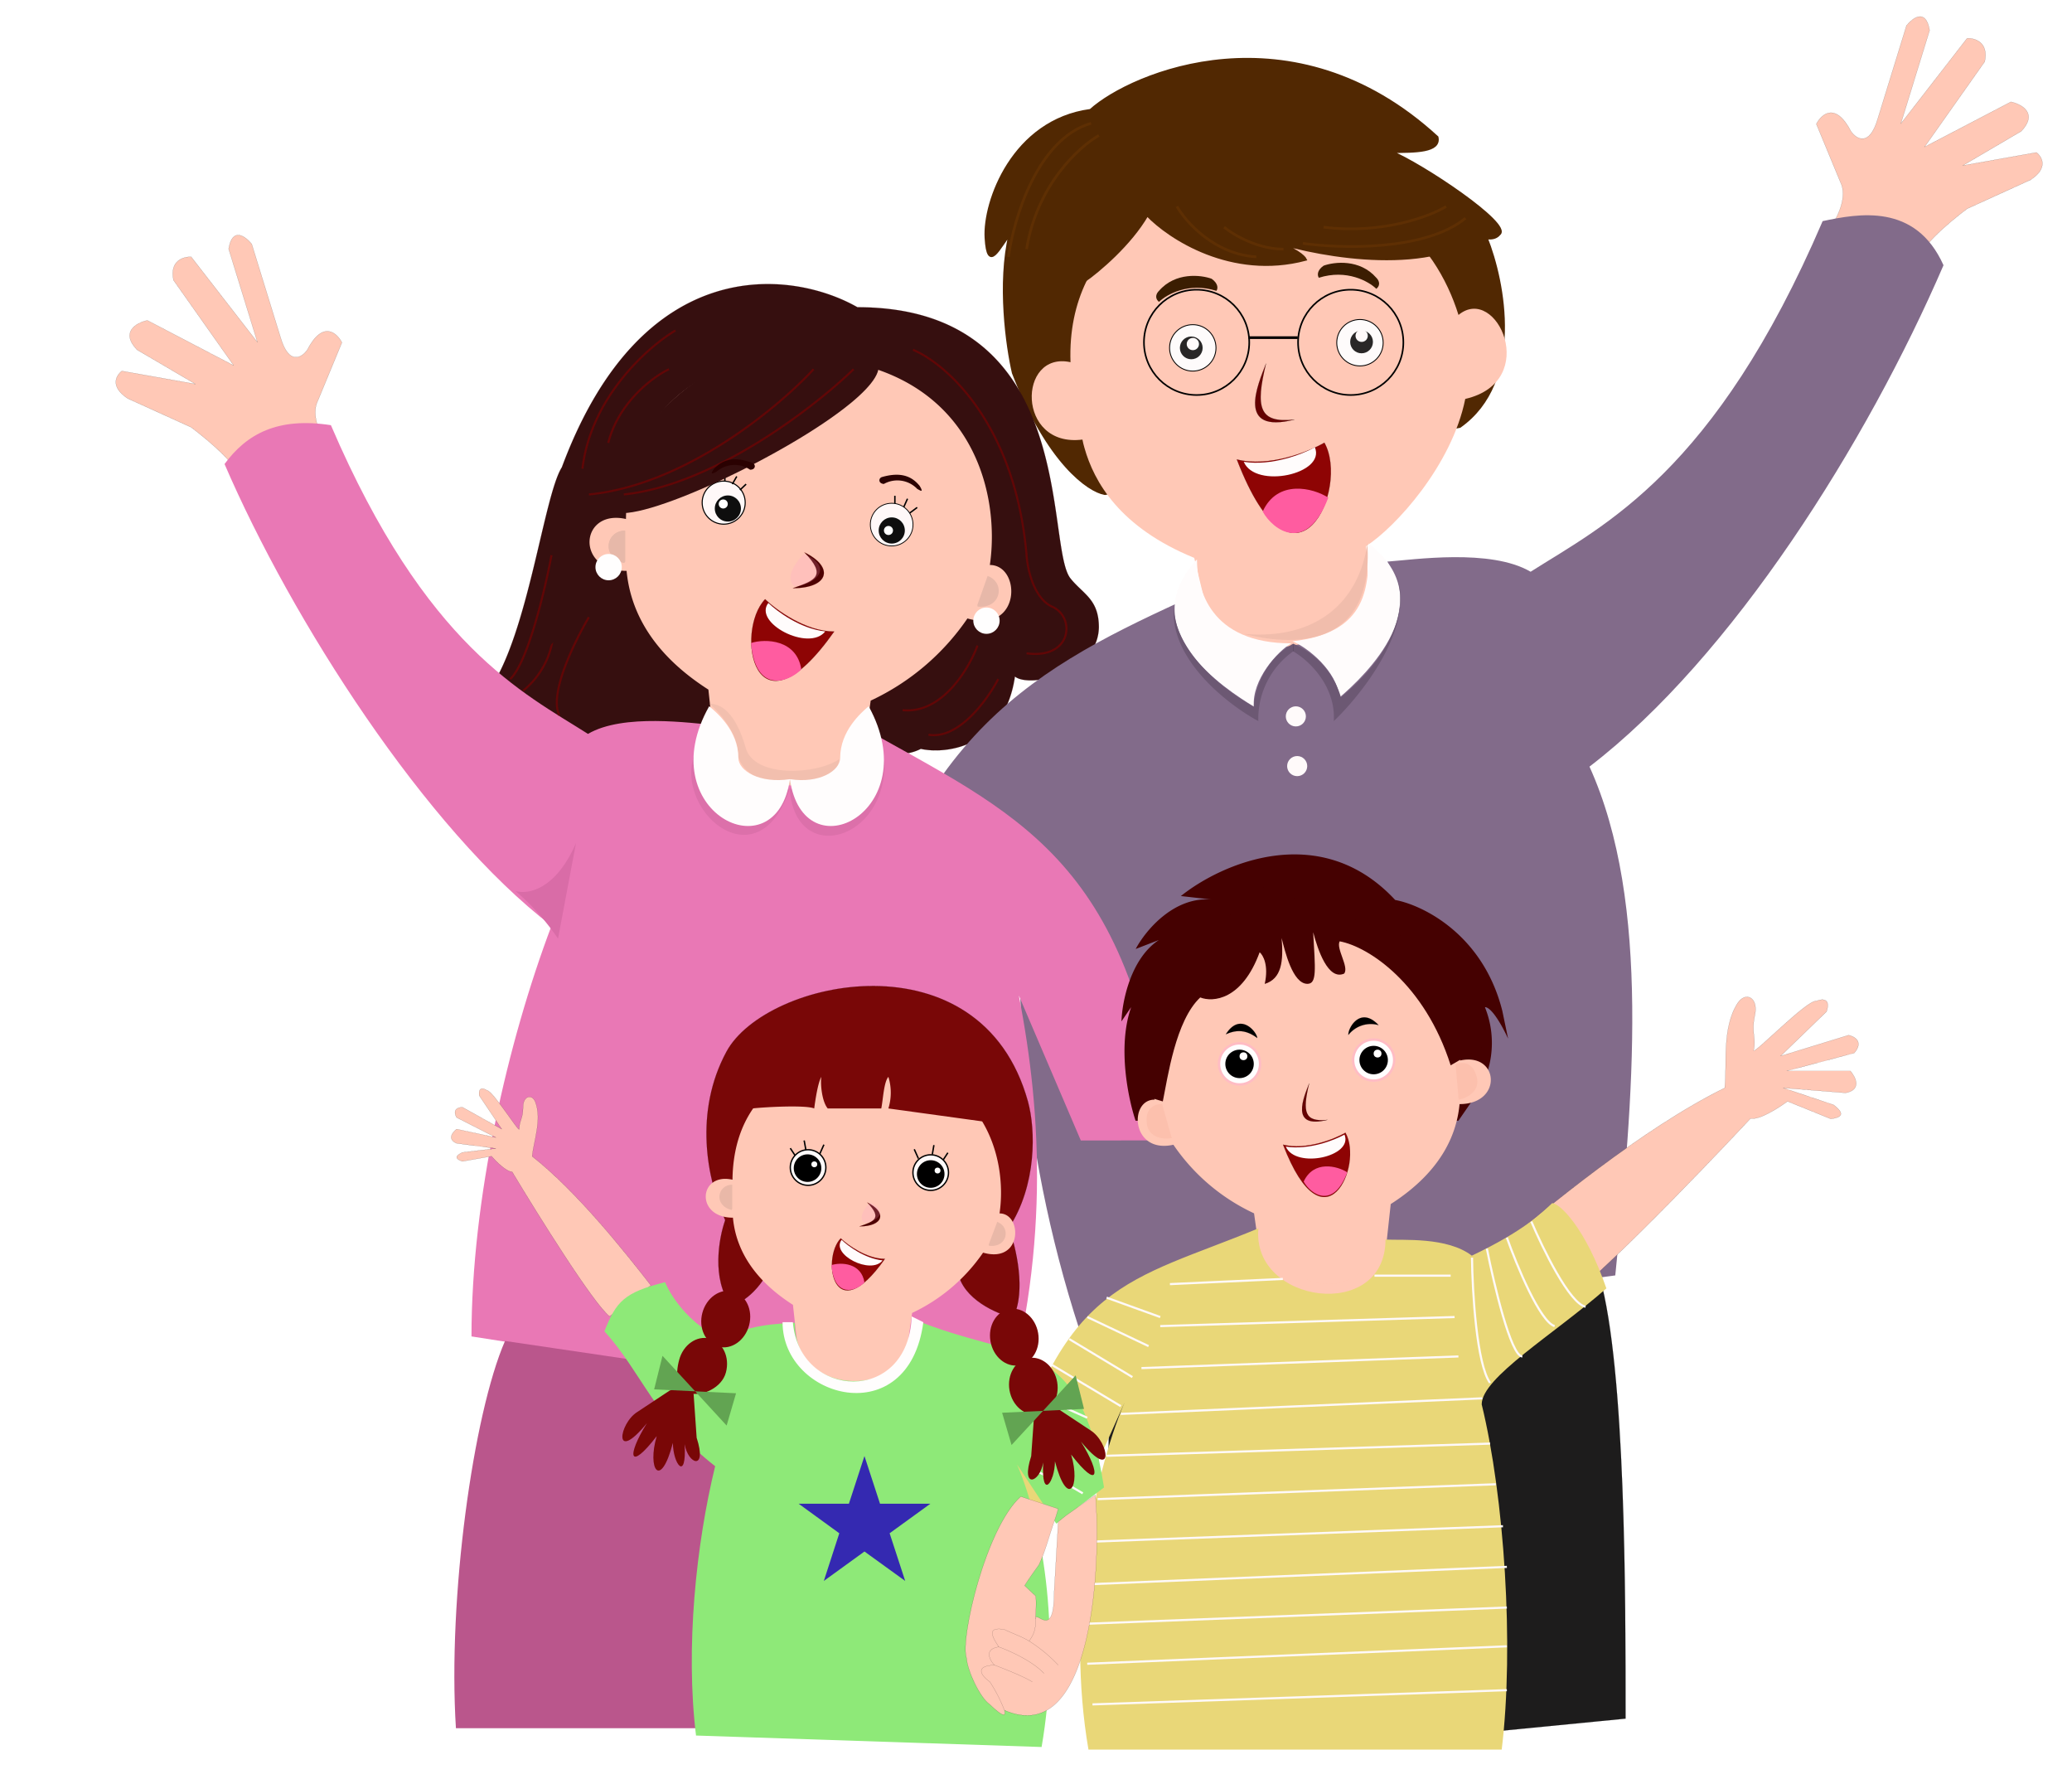<svg xmlns="http://www.w3.org/2000/svg" width="233" height="200" fill="none" viewBox="0 0 233 200"><g clip-path="url(#a)"><path fill="#512802" d="M113.94 41.93c3.89 10.1 8.49 13.26 10.3 13.57l39.92-7.55c7.15-5.05 4.97-16.25 2.98-21.21.75.14 1.23-.13 1.45-.42 1.44-1.07-8.75-7.87-12.21-9.27 2.83 0 5.59 0 5.23-1.62C145.35.5 127.2 8.26 122.63 12.4c-8.7 1.16-12 10.27-11.76 14.34.23 4.06 1.52.96 2.7-.42-1.33 5.52-.31 12.7.37 15.6"/><path stroke="#512802" stroke-width=".3" d="M164.17 24.72c1.24 1.33 2.23 1.88 2.97 2.02m0 0c.75.14 1.23-.13 1.45-.42 1.44-1.07-8.75-7.87-12.21-9.27 2.83 0 5.59 0 5.23-1.62C145.35.5 127.2 8.26 122.63 12.4c-8.7 1.16-12 10.27-11.76 14.34.23 4.06 1.52.96 2.7-.42-1.33 5.52-.31 12.7.37 15.6 3.89 10.11 8.49 13.27 10.3 13.58l39.92-7.55c7.15-5.05 4.97-16.25 2.98-21.21Z"/><path fill="#FFC8B6" stroke="#000" stroke-width=".01" d="M35.76 45.01c-.87 1.68.34 4.05 1.06 5.03l-9.97 4.14c.69-1.23-3.3-4.6-5.37-6.15l-7.12-3.23c-2.05-1.34-1.29-2.61-.66-3.09l8.28 1.47-6.58-3.86c-1.92-2.03-.02-3.05 1.17-3.3l9.71 5.07-6.77-9.59c-.47-2.2 1.13-2.67 1.99-2.62l7.45 9.6-3.24-10.5c.42-2.52 1.9-1.41 2.6-.54l3.24 10.5c.94 3.19 2.4 2.26 3 1.4 1.74-3.35 3.32-1.95 3.9-.83zm171.18-24.57c.87 1.68-.34 4.05-1.06 5.03l9.97 4.14c-.69-1.23 3.3-4.61 5.37-6.15l7.12-3.24c2.05-1.33 1.29-2.6.66-3.08l-8.28 1.47 6.58-3.86c1.92-2.03.02-3.05-1.17-3.3l-9.71 5.07 6.77-9.59c.47-2.2-1.13-2.67-1.99-2.62l-7.45 9.6 3.24-10.5c-.42-2.52-1.9-1.41-2.6-.54l-3.24 10.5c-.94 3.19-2.4 2.26-3 1.4-1.74-3.35-3.32-1.95-3.9-.83z"/><path fill="#360F0F" d="M103.54 84.2a5.4 5.4 0 0 1-4.84 0l-20.42-1.75c-5.23-.23-10.7 1.3-12.63 1.74l-10.6-6.68c4.35-6.24 6.1-21.77 8.13-24.97 9.06-24.39 25.94-22.16 33.24-18 24.97 0 21.05 26.86 23.96 30.49 1.42 1.78 3.19 2.32 3.19 5.51-.12 5.23-7.84 6.83-9.44 5.52-1.16 8.01-7.83 8.76-10.6 8.13"/><path stroke="#3D0707" stroke-width=".01" d="M70.58 55.74c10.57-.12 21.15-9.92 25.12-14.81 5.8.82 17.07 6.47 15.68 22.5 3.48 0 4.06 6.97-2.33 6.1-2.03 2.61-7.14 8.19-11.32 9.58l.97 5.08m0 0a5.4 5.4 0 0 0 4.84 0c2.75.63 9.43-.12 10.6-8.13 1.6 1.3 9.31-.29 9.43-5.52 0-3.19-1.77-3.73-3.2-5.51-2.9-3.63 1.02-30.49-23.95-30.49-7.3-4.16-24.18-6.39-33.24 18-2.03 3.2-3.78 18.73-8.13 24.97l10.6 6.68c1.93-.43 7.4-1.97 12.63-1.74z"/><path fill="#FFC8B6" d="m137.87 77.52-3.58-14.8c-8.42-3.44-11.27-8.58-12.34-12.36q-.14-.48-.23-.94c-7.44.94-7.29-10-1.34-8.7-.5-14.23 12.04-19.34 17.8-19.68 15.87-2.43 23.26 6.13 25.83 14.37 4.27-3.55 9.31 7.47.76 9.44-1.5 7.46-7.84 14.42-11.15 16.55l.86 14.12z"/><path fill="#826B8A" d="M94.88 116.2c6.1-32.46 20.38-40.54 37.98-48.6-4.6 9.43 28.99 5.53 23.14-4.46 2.96-.21 11.63-1.5 16.12 1.14 8.21-5.22 20.68-11.09 32.84-39.42 4.01-.84 10.43-2.08 13.59 4.96-8.59 19.92-23.78 44.1-39.81 56.37 6.97 15.39 4.88 37.41 2.9 57.2l-59.6 8.06c-7.26-21.11-8.62-42.69-6.3-54.23l-11.69 22.28z"/><path fill="#FFC8B6" d="m81.18 91.6-1.52-14.07c-7.11-4.55-8.85-9.72-9.2-13.35-5.83 0-5.25-6.99-.07-5.83.21-15.9 14.07-18.94 19.8-18.23 18.88.55 22.37 14.95 21.12 23.4 3.55 0 3.55 7.75-2.52 6.01a27 27 0 0 1-10.88 9.24L95.96 92.6z"/><path fill="#E978B5" d="M131.12 128.21c-4.06-31.97-16.84-36.61-34.65-46.7 4.06 8.3-21.3 8.79-16.15 0-2.6-.2-10.24-1.33-14.2 1-7.23-4.6-18.2-9.77-28.91-34.71-5.97-.92-9.46.97-11.96 4.37 7.55 17.53 22.65 41.1 36.77 51.91-4.94 13.07-9 30.78-9 46.17l59.52 9.29c5.51-18.3 4.64-34.26 2.03-47.62l6.97 16.3z"/><path fill="#DC70AA" d="M88.8 88.66c-3.56 10.96-13.5 2.18-10.52-4.36 2.75 1.84 8.72 5.29 10.52 4.36 3.1.31 9.57.11 10.67-3.2.35 9.12-10.09 11.98-10.67 3.2"/><path fill="#F2BFAE" d="M83 84.92c0-2.69-2.38-5.08-3.2-5.8 2.54 0 3.69 3.68 4.07 5 .94 3.27 7.76 3.05 10.52 1.23-.44 4-10.38 4-11.4-.43"/><path fill="#FFFDFD" d="M83.03 85.2c0-3.02-2.4-5.07-3.28-5.8-6.65 11.76 7.53 18.94 9.08 8.2-3.4.51-5.8-.94-5.8-2.4m11.45 0c0-3.02 2.35-5.07 3.2-5.8 6.48 11.76-7.34 18.94-8.85 8.2 3.31.51 5.65-.94 5.65-2.4"/><path fill="#450101" d="M127.7 126c-.81-2.4-2.07-8.3-.5-12.77l-1.09 1.6c.07-2.19 1.02-7.06 4.21-9.15l-2.61 1.01c1.08-2.04 4.26-5.91 8.53-5.56l-3.45-.39c4.52-3.63 15.68-8.62 24.1.44 3.12.58 9.9 3.89 12.05 12.48l.65 3.12c-.53-1.18-1.8-3.55-2.61-3.55a10.7 10.7 0 0 1-1.53 10.67L164 126z"/><g filter="url(#b)"><path fill="#FFFCFC" d="M145.2 72.29c-9.14 0-10.6-6.1-10.6-9.44-7.25 7.84 3.15 14.57 6.4 16.55-.24-3.02 2.65-6.2 4.2-7.11"/></g><path fill="#FFFCFC" d="M145.32 72.1c8.6-.97 8.6-6.2 8.6-11 8.43 6.57-.42 14.85-3.3 17.33-.26-3.02-3.63-5.68-5.3-6.34"/><path fill="#F1BDAC" d="M153.77 61.1c-.96 6.54-5.68 10.87-13.87 10.17 5.16 1.3 14.6 1.96 13.87-10.16"/><path fill="#E7B8A9" d="M70.3 63.14v-3.48c-2.15 0-2.73 2.97-.12 3.63z"/><path fill="#E7B8A9" d="M70.29 63.14v-3.48c-2.14 0-2.73 2.97-.11 3.63zm39.61 4.89 1.16-3.28c2.01.71 1.57 3.71-1.12 3.45z"/><circle cx="81.38" cy="56.51" r="2.42" fill="#FFF8F8" stroke="#000" stroke-width=".12"/><path stroke="#000" stroke-width=".16" d="M100.63 55.74v.9m1.42-.57-.44.98m1.53 0-.87.65M83.9 54.43l-.69.66m-.36-1.53-.5.87m-.84-.32v-.55"/><circle cx="100.27" cy="58.98" r="2.4" fill="#FFF8F8" stroke="#000" stroke-width=".09"/><circle cx="81.85" cy="57.17" r="1.47" fill="#0E0E0E"/><path fill="#790707" d="M81.69 118.24c4.43-8.2 28.63-13.36 33.9 5.59.88 3.2 1 9.42-2.14 14.22.78 2.1 1.98 7.07.47 10.1-1.84-.44-5.66-2.09-6.21-5.16l-20.58-1.53c-1.62 3.9-3.97 5.16-4.93 5.3-2.21-2.96-1.35-7.62-.65-9.58-2.1-4.68-3.5-12.2.14-18.94"/><path stroke="#000" stroke-width=".01" d="m107.71 142.99-20.58-1.53m20.58 1.53a13.5 13.5 0 0 0 5.74-4.94m-5.74 4.94c.55 3.07 4.37 4.72 6.2 5.15 1.52-3.02.32-7.98-.46-10.09m-31.9-.87a13 13 0 0 0 2.64 4.06l2.94.22m-5.58-4.28c-2.1-4.68-3.5-12.2.14-18.94 4.43-8.2 28.63-13.36 33.9 5.59.88 3.2 1 9.42-2.14 14.22m-31.9-.87c-.7 1.96-1.56 6.62.65 9.58.96-.14 3.3-1.4 4.93-5.3"/><circle cx="100.28" cy="59.64" r="1.47" fill="#0E0E0E"/><path fill="#FFC8B6" d="m90.3 157.03-1.13-10.33c-5.22-3.34-6.5-7.13-6.75-9.8-4.28 0-3.85-5.12-.05-4.27.15-11.67 10.32-13.9 14.53-13.38 13.85.4 16.42 10.97 15.5 17.17 2.6 0 2.6 5.69-1.85 4.41a20 20 0 0 1-7.98 6.78l-1.44 10.15z"/><path stroke="#000" stroke-width=".16" d="m88.87 129.09.55.83m1.01-1.7.19 1.05m2.03-.58-.47 1.05m14.41-.14-.55.84m-1.02-1.7-.18 1.05m-2.03-.58.47 1.05"/><path fill="#FFC8B6" d="m155.1 147.22 1.29-11.85c5.99-3.83 7.45-8.19 7.74-11.24 4.92 0 4.43-5.88.06-4.9-.17-13.4-11.84-15.96-16.67-15.36-15.9.46-18.74 12.64-17.69 19.76-2.91 0-2.64 6.13 2.12 5.07a22.4 22.4 0 0 0 9.07 7.71l1.65 11.65z"/><path fill="#4D0101" stroke="#7A0808" stroke-width=".01" d="M89.15 66.13c4.06 0 4.71-2.38 1.3-4.03 2.6 2.67 1.17 3.17-1.27 4.02zm7.5 71.75c2.7 0 3.14-1.59.87-2.69 1.73 1.79.78 2.12-.85 2.68z"/><path fill="#8E0404" stroke="#000" stroke-width=".01" d="M86.04 67.36C82.56 71 84.81 83.76 93.81 71c-3.2 0-6.51-2.42-7.77-3.63Zm8.5 71.86c-2.22 2.31-.78 10.48 4.97 2.31-2.04 0-4.16-1.54-4.97-2.31Zm54.39-89.45c2.9 5.11-3.3 18.95-9.85 1.88 3.63.92 8.08-.87 9.85-1.88Zm2.37 77.58c2.07 3.64-2.36 13.5-7.02 1.34 2.58.65 5.75-.62 7.01-1.34Z"/><circle cx="81.33" cy="56.66" r=".51" fill="#fff"/><circle cx="99.91" cy="59.64" r=".51" fill="#fff"/><path fill="#360F0F" d="M95.67 45.32c2.52-2.08 3.81-3.9 2.79-4.97-18.24-5.58-29.04 9-29.48 17.13 2.58 1.6 19.56-6.29 26.69-12.16"/><path stroke="#610606" stroke-width=".23" d="M95.99 41.51c-4.4 4.26-15.74 13.04-25.84 14.08m21.34-14.08c-3.92 4.26-14.46 13.04-25.26 14.08m9-14.08c-1.8.85-5.66 3.7-6.83 8.28m7.55-12.63c-3.1 1.84-9.52 7.52-10.45 15.53m-3.48 9.73c-.73 3.87-2.67 12.08-4.65 13.93m4.65-3.77a9.3 9.3 0 0 1-3.2 5.08m7.4-8.27c-1.64 2.8-4.5 8.59-3.33 11.03m39.78-41.09c3.72 1.55 11.5 8.34 12.77 23.09.1 1.55.81 4.87 2.9 5.8 2.62 1.17 2.21 5.93-2.9 5.23m-5.52-.87c-.96 2.61-4 7.72-8.42 7.26m10.75-3.49c-1.21 2.33-4.47 6.83-7.84 6.25"/><path fill="#FFFCFC" d="M86.4 67.79c-1.74 2.25 4.58 5.52 6.4 3.2-2.8-.3-5.43-2.26-6.4-3.2m8.24 71.61c-1.25 1.62 3.3 3.98 4.61 2.3-2-.2-3.9-1.62-4.6-2.3m53.21-89.11c1.26 3-6.68 4.73-8 1.63 3.17.5 6.65-.88 8-1.63m3.33 77.27c1.03 2.47-5.5 3.9-6.6 1.35 2.61.41 5.48-.73 6.6-1.35"/><path fill="#FF5CA0" d="M84.45 72.29c1.64-.51 5.14-.4 5.66 2.97-1.48 1.5-5.16 2.76-5.66-2.97m9.05 69.94c1.07-.34 3.37-.26 3.71 1.96-.97.99-3.38 1.81-3.72-1.96m55.88-86.28c-1.7-1.1-5.71-2.1-7.38 1.56 1.2 2.17 4.96 4.78 7.38-1.56m2.13 75.85c-1.13-.73-3.78-1.38-4.9 1.04.8 1.44 3.3 3.17 4.9-1.03"/><path fill="#FEA0CD" fill-opacity=".2" d="M90.4 62.27c-.7.68-2.25 2.59-1.1 3.63 2.04 0 4.8-2.03 1.1-3.63m7.44 72.93c-.44.42-1.41 1.62-.68 2.27 1.27 0 3-1.27.68-2.28"/><circle cx="110.93" cy="69.78" r="1.48" fill="#FFFEFE"/><circle cx="68.44" cy="63.76" r="1.48" fill="#FFFEFE"/><path fill="#2A0101" d="M103.15 54.97a3.1 3.1 0 0 0-3.76-.56c-.65-.05-.61-.67-.2-.78 2.23-.64 3.42 0 4.23 1 .47.8.1.54-.27.34m-22.6-1.92a3.1 3.1 0 0 1 3.8-.24c.65 0 .66-.61.26-.76-2.17-.83-3.41-.29-4.3.64-.54.76-.15.53.24.36"/><path fill="#D96CA7" d="M64.77 94.79c-2.32 5.34-5.51 5.8-6.82 5.37a27 27 0 0 1 4.8 5.37z"/><path fill="#6C5873" d="m132.04 67.97.02-.18zc-.23 2.07 1.22 7 8.95 11.5.05-1.57 1-5.2 4.43-7.1a9.4 9.4 0 0 1 5.37 6.02c7.43-6.16 7.4-11.83 5.8-14.6 3.26 5.64-3.04 13.87-6.6 17.28.23-4.06-2.95-6.92-4.57-7.84a9.3 9.3 0 0 0-3.92 7.84c-3.5-1.89-10.23-7.14-9.46-13.1"/><path stroke="#000" stroke-width=".01" d="M145.42 72.43v.8"/><circle cx="145.72" cy="80.54" r="1.13" fill="snow"/><circle cx="145.87" cy="86.13" r="1.13" fill="snow"/><circle cx="134.13" cy="39.11" r="2.61" fill="#FEFBFB" stroke="#000" stroke-width=".1"/><circle cx="152.93" cy="38.53" r="2.61" fill="#FEFBFB" stroke="#000" stroke-width=".1"/><circle cx="133.96" cy="39.11" r="1.28" fill="#292727"/><circle cx="153.11" cy="38.44" r="1.28" fill="#292727"/><circle cx="134.14" cy="38.68" r=".69" fill="snow"/><circle cx="153.12" cy="37.75" r=".69" fill="snow"/><path fill="#650101" stroke="#000" stroke-width=".01" d="M142.37 40.86c-.92 2.4-3.41 7.98 3.2 6.31-4 .44-4.42-1.32-3.2-6.31Zm4.85 80.94c-.6 1.55-2.22 5.18 2.06 4.1-2.58.28-2.85-.86-2.06-4.1Z"/><circle cx="134.56" cy="38.49" r="5.92" stroke="#000" stroke-width=".18"/><circle cx="151.89" cy="38.49" r="5.92" stroke="#000" stroke-width=".18"/><path fill="#1D1C1C" stroke="#000" stroke-width=".01" d="M130.25 195.83c-6.04-11.61-6-32.7-5.23-41.8l54.88-10.46c2.9 10.45 2.9 35.71 2.9 49.65l-26.71 2.61-3.48-25.55-2.04 25.55z"/><path fill="#3B1D01" d="M148.3 31.23c3.14-1 5.62.41 6.47 1.24.57-.47.23-1.02 0-1.24-1.85-2.13-4.72-1.8-5.93-1.36-.8.56-.69 1.14-.53 1.36"/><path fill="#FFC8B6" stroke="#000" stroke-width=".01" d="M193.95 122.31c-9.3 4.58-20.08 13.53-25.41 18.02l6.02 6.91c3.24-1.56 16.21-14.98 22.3-21.5.98.22 3.18-1.2 4.15-1.92l4.86 1.97c2.01-.22.87-1.14.33-1.57l-5.68-1.91 7.03.56c1.85-.35 1.12-1.8.52-2.47h-7.15l7.59-2.01c1.1-1.27.04-1.87-.63-2.01l-7.65 2.35 5.17-5c.52-1.57-.56-1.44-1.16-1.18-1-.21-7.19 6.2-7.04 5.53.31-1.46-.3-1.94.14-3.95.43-2.02-1.06-2.7-1.94-1.35-1.81 2.8-1.16 6.9-1.45 9.53Z"/><path fill="#3B1D01" d="M136.79 32.7c-3.13-1-5.61.41-6.46 1.24-.57-.47-.24-1.02 0-1.24 1.84-2.13 4.72-1.8 5.92-1.36.8.57.7 1.14.54 1.36"/><path stroke="#000" stroke-width=".3" d="M140.41 37.96h5.52"/><path fill="#FFC8B6" stroke="#000" stroke-width=".01" d="M59.84 130c5.15 4.06 10.64 11.03 13.35 14.51L68.55 148c-1.8-1.4-8.06-11.42-10.96-16.26-.64 0-1.82-1.17-2.32-1.75l-3.27.58c-1.22-.4-.39-.82 0-1.01l3.77-.44-4.42-.58c-1.1-.46-.46-1.25 0-1.6l4.42.95-4.42-2.25c-.53-.93.21-1.16.65-1.16l4.43 2.47-2.54-3.78c-.12-1.04.53-.82.87-.58.65 0 3.63 4.8 3.63 4.36 0-.95.43-1.17.43-2.47s1.02-1.53 1.38-.58c.76 1.97-.2 4.42-.36 6.1Z"/><path fill="#512802" stroke="#512802" stroke-width=".3" d="M129.01 24.16c-1.91 3.31-5.49 6.32-7.04 7.4 4.36-22.64 31.92-13.2 45.15-5.65-5.9 5.1-18.21 3-24 1.2 2.55.84 3.52 1.72 3.68 2.06-8.3 2.2-15.32-2.42-17.79-5Z"/><path fill="#E9D778" d="M113.13 167.78c6.05-23.83 13.97-23.7 28.38-29.68-.8 8.49 14.29 10.55 14.29 1.26 1.99.1 6.93-.32 9.71 1.81 5.9-2.81 7.87-4.82 9.03-5.9.87 0 3.77 2.83 6.1 9.58-5.95 5.22-14.02 10.01-14.02 13.04 2.53 10.35 3.67 27.16 2.25 38.81H122.4c-2.48-14.36.33-30.35 4.07-39.04l-5.65 12.6z"/><path stroke="#5E2F03" stroke-width=".3" d="M113.4 28.88c.59-4.28 3.26-13.28 9.3-15.02m.87 1.37c-2.23 1.26-6.97 5.58-8.13 12.78m22.21-2.47c1 .82 3.72 2.47 6.68 2.47m-11.98-4.8c1.02 1.78 4.23 5.38 8.93 5.67m5.23-1.52c4.2.6 13.76.88 18.29-2.83m-2.18-1.31c-1.84 1.11-7.17 3.14-13.79 2.32"/><path fill="#BA568C" d="M51.27 194.3c-.93-14.62 1.94-35.32 5.52-43.54l53.13 7.84c3.2 12.19 2.71 28.26 0 35.7z"/><path fill="#8EE978" d="M124.15 167.23c-2.76-17.42-9.29-13.88-21.48-18.94 1.37 8.64-13.29 9.8-13.29.43-1.68.09-5.67.18-8.02 1.98-5-2.38-6.57-6.55-6.57-6.55-4.64 1.16-5.51 2.2-6.82 5.52 4.2 4.64 5.66 9.87 12.45 15.17-2.14 8.76-3.36 20.43-2.15 30.28l38.86 1.29c2.1-12.15.4-24.4-2.76-31.76l4.41 6.65z"/><circle cx="90.87" cy="131.26" r="2" fill="snow" stroke="#000" stroke-width=".15"/><circle cx="104.66" cy="131.83" r="2" fill="snow" stroke="#000" stroke-width=".15"/><circle cx="90.81" cy="131.33" r="1.55" fill="#000"/><circle cx="104.66" cy="131.99" r="1.55" fill="#000"/><circle cx="91.57" cy="130.9" r=".33" fill="#FFFEFE"/><circle cx="105.43" cy="131.6" r=".33" fill="#FFFEFE"/><path fill="#790707" d="M91.56 124.62c-.93-.4-5.42-.17-6.97 0 11.96-20.61 22.26-7.62 25.91 1.46l-10.6-1.46a6 6 0 0 0 0-3.55c-.52.58-.6 2.61-.8 3.55h-6.02c-.64-.75-.84-2.68-.72-3.55-.4.7-.68 2.66-.8 3.55"/><ellipse cx="81.61" cy="148.3" fill="#790707" rx="2.72" ry="3.21" transform="rotate(14.88 81.61 148.3)"/><ellipse cx="114.06" cy="150.33" fill="#790707" rx="2.72" ry="3.21" transform="rotate(-9.74 114.06 150.33)"/><ellipse cx="116.2" cy="155.84" fill="#790707" rx="2.72" ry="3.21" transform="rotate(-9.74 116.2 155.84)"/><path fill="#790707" d="M81.63 154.3c-.45 1.71-2.63 2.72-4.08 2.33-1.45-.38-1.64-2.02-1.18-3.73.45-1.72 2-2.8 3.46-2.4 1.45.38 2.26 2.08 1.8 3.8"/><path fill="#790707" d="M72.71 160.05c-3.77 4.57-3.14 0-1.04-1.31l3.63-2.4 2.61-.87.43 6.17c1.22 3.76-.98 3-1.35.72.24 4.32-1.32 2.21-1.32-.14-1.4 5.34-2.92 2.94-1.82-.76-3.1 4.03-3.44 2.29-1.1-1.46z"/><path fill="#E9B8A8" d="M82.34 135.91v-2.72c-1.67 0-2.13 2.33-.08 2.84zm28.84 4.01.96-2.55c1.57.6 1.17 2.93-.92 2.69z"/><path fill="#62A452" d="m78.17 156.42-4.61-.22.94-3.77zl4.6.22-1.06 3.63z"/><path stroke="#FEF9F9" stroke-width=".24" d="m122.85 191.62 46.6-1.6m-47.19-2.97 47.19-1.96m-47.19-2.54 47.19-1.82m-47.19-2.61 47.19-1.96m-46.82-2.83 46.38-1.74m-45.58-3.05 44.78-1.67m-43.77-3.2 43.12-1.37m-41.52-3.34 40.65-1.75m-38.33-3.4L164 152.5m-33.53-3.41 33.1-1.02m-32.01-3.7 12.7-.58m10.3-.37h8.57m-38.69 2.47 6.03 2.18m-8.2 0 6.89 3.27m-8.93-.8 7.11 4.28m-9.07-1.38 7.77 4.65m-6.03.29 2.25 1.01m-3.48 2.1 3.85 3.56m-5.88.44 1.52.73m1.74.65 1.75 1.02m43.77-26.5c.04 3.82.52 12 2.03 14.08m-.36-15.1c.8 4.05 2.71 12.13 3.99 12.13m-1.74-13.36c1.1 3.12 3.74 9.48 5.37 9.95m-2.62-11.76c1.29 3.04 4.3 9.23 6.1 9.58"/><path fill="#790707" d="M121.59 162.12c3.77 4.57 3.15 0 1.04-1.31l-3.63-2.4-2.6-.87-.44 6.17c-1.22 3.76.98 3 1.35.72-.23 4.32 1.32 2.21 1.32-.14 1.4 5.34 2.93 2.94 1.82-.76 3.1 4.03 3.44 2.29 1.1-1.46z"/><path fill="#62A452" d="m117.29 158.62 4.61-.22-.94-3.77zl-4.6.21 1.06 3.63z"/><path fill="#FFFDFD" d="M102.52 148c-.36 9.94-12.63 9.36-13.36.65H88c0 8.64 14.2 12.43 15.83 0z"/><path fill="#3429B1" d="m97.21 163.7 1.75 5.36h5.66l-4.58 3.32 1.75 5.36-4.58-3.31-4.57 3.31 1.74-5.36-4.57-3.32h5.65z"/><path fill="#450101" d="M134.97 112.14c-2.79 2.61-3.66 9.03-4.21 11.69l-2.9-.87 2.9-10.82 10.38-12.7 23.52 8.27 2.6 9.66-4.13 2.4c-2.9-9.12-9.17-13.32-12.48-13.94-.44.8 1.09 2.9.5 3.63-1.81.8-2.97-2.71-3.48-4.65.23 4.18.44 5.8-.65 5.8-1.67 0-2.54-3.72-2.9-5.15.22 2.62 0 4.58-1.9 5.16.47-2.1-.19-3.25-.57-3.56-1.98 5.4-5.28 5.64-6.68 5.08"/><circle cx="139.39" cy="119.61" r="2.31" fill="#FFFEFE" stroke="#FFBCC4" stroke-width=".27"/><circle cx="154.47" cy="119.18" r="2.31" fill="#FFFEFE" stroke="#FFBCC4" stroke-width=".27"/><circle cx="139.39" cy="119.61" r="1.6" fill="#000"/><circle cx="154.47" cy="119.18" r="1.6" fill="#000"/><circle cx="139.83" cy="118.75" r=".44" fill="#FFFEFE"/><circle cx="154.91" cy="118.45" r=".44" fill="#FFFEFE"/><path fill="#000" stroke="#000" stroke-width=".01" d="M137.85 116.28c.8-.34 1.98-.75 3.53.42-.06-.72-1.93-2.96-3.53-.42Zm17.17-1.03a3.2 3.2 0 0 0-3.39 1.1c-.07-.73 1.33-3.29 3.39-1.1Z"/><path fill="#FCC0AD" d="M155.84 139.5q0-.02 0 0c-1.64 9.66-13.83 6.17-14.7-1.37 1.22 3.33 9.14 11.4 14.7 1.37q0-.02 0 0s-.01.03 0 0c-5.56 10.02-13.48 1.96-14.7-1.37.87 7.54 13.06 11.03 14.7 1.37-.01.03 0 0 0 0m-24.07-11.54-1.09-3.84c-1.45 0-1.76 1.11-1.74 1.67-.11 2.14 1.84 2.34 2.83 2.17m32.26-4.32-.35-3.98c1.35-.52 2.04.4 2.22.94.87 1.96-.88 2.84-1.87 3.04"/><path fill="#FFC8B6" d="M108.69 186.4c-.75-2.1 2.18-14.67 6.1-18.15l4.2 1.38q.02-.03 0 0l-.03.12q-.18.66-.42 1.33c-.59 1.67-1.02 3.44-1.72 4.86 0 0-1.29 1.78-1.6 2.33l1.24 1.16c.08.33.03 1.84 0 2.39.37-.35 2.08 2.22 2.08-2.83l.46-7.9.87-.7 3.3-2.32c.66 6.82-.03 28.63-10.22 24.2.2.72-.13.81-1.65-.65-1.1-.75-2.51-3.77-2.61-5.22"/><path stroke="#000" stroke-width=".01" d="M111.81 187.2c-2.38.11-1.33 1.3-.5 1.88a17 17 0 0 1 1.64 3.2m-1.14-5.09c1.04.4 3.36 1.31 4.28 1.9m-4.28-1.9c-.53-.58-1.17-1.8.51-2.03m0 0c1.16.41 3.8 1.59 5.08 2.98m-5.08-2.98c-.5-.8-1.64-2.36.63-1.96.53.29 1.98.8 2.78 1.3m3.27 2.7a17 17 0 0 0-3.27-2.7m0 0c.38-.6.78-1.02.73-2.68m2.54-12.2-.04.13m.04-.12-.04.12m.04-.12-4.21-1.38c-3.92 3.48-6.86 16.06-6.1 18.15.1 1.45 1.51 4.47 2.61 5.22 1.52 1.46 1.85 1.37 1.65.66m6.01-22.53q-.18.66-.42 1.33c-.59 1.67-1.02 3.44-1.72 4.86 0 0-1.29 1.78-1.6 2.33l1.24 1.16c.12.47-.04 3.34 0 2.4m-3.51 10.45c10.19 4.42 10.88-17.39 10.22-24.21l-3.3 2.32-.87.7-.46 7.9c0 5.08-1.73 2.45-2.08 2.83"/></g><defs><clipPath id="a"><path fill="#fff" d="M.75 0h231.72v200H.75z"/></clipPath><filter id="b" width="13.19" height="16.62" x="132.05" y="62.85" color-interpolation-filters="sRGB" filterUnits="userSpaceOnUse"><feFlood flood-opacity="0" result="BackgroundImageFix"/><feColorMatrix in="SourceAlpha" result="hardAlpha" values="0 0 0 0 0 0 0 0 0 0 0 0 0 0 0 0 0 0 127 0"/><feOffset dy=".04"/><feGaussianBlur stdDeviation=".02"/><feComposite in2="hardAlpha" operator="out"/><feColorMatrix values="0 0 0 0 0 0 0 0 0 0 0 0 0 0 0 0 0 0 0.25 0"/><feBlend in2="BackgroundImageFix" result="effect1_dropShadow_801_110"/><feBlend in="SourceGraphic" in2="effect1_dropShadow_801_110" result="shape"/></filter></defs></svg>